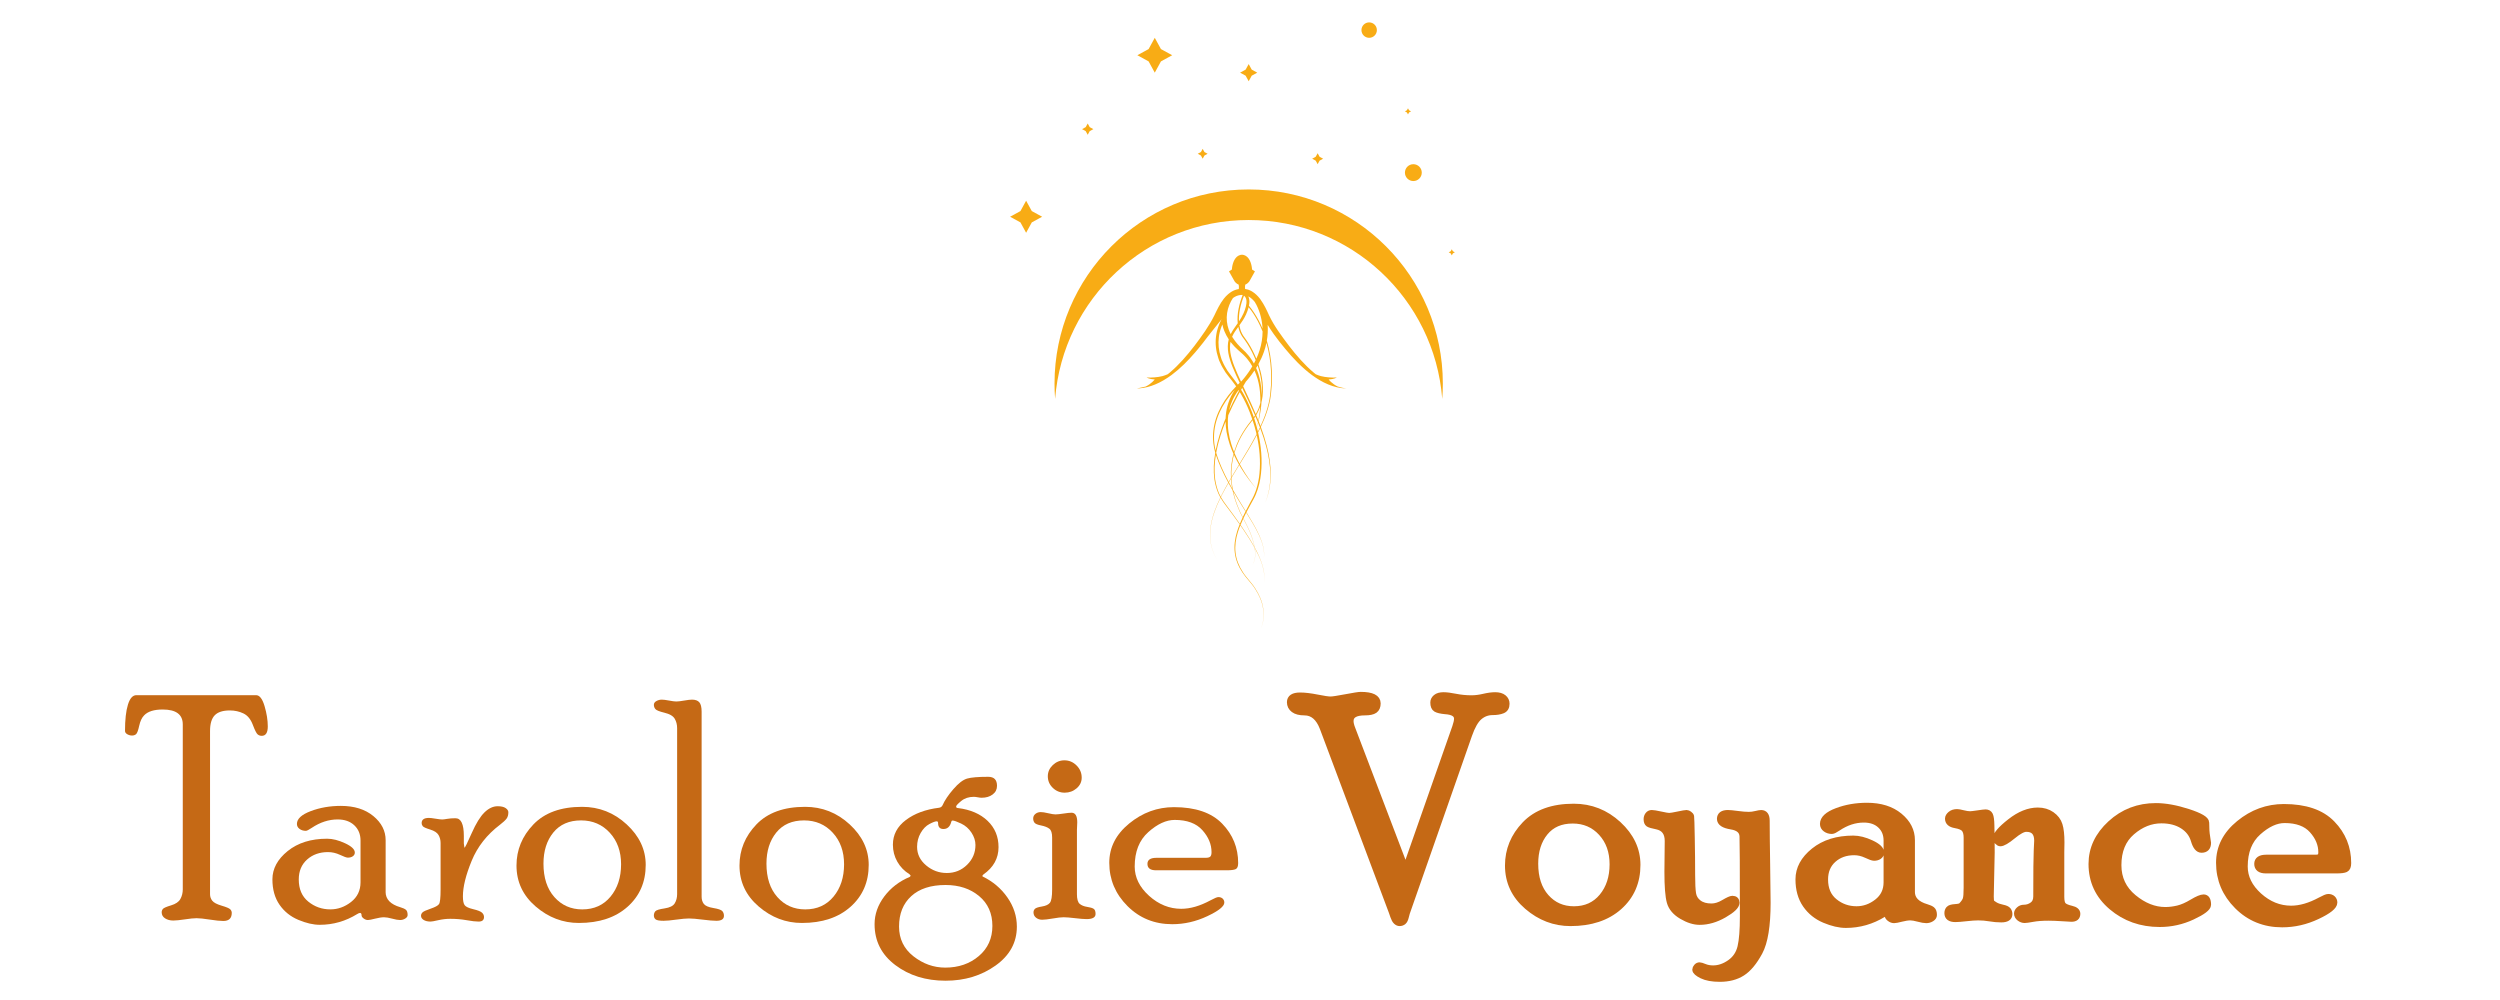 <?xml version="1.0" encoding="utf-8"?>
<!-- Generator: Adobe Illustrator 16.0.0, SVG Export Plug-In . SVG Version: 6.00 Build 0)  -->
<!DOCTYPE svg PUBLIC "-//W3C//DTD SVG 1.1 Tiny//EN" "http://www.w3.org/Graphics/SVG/1.1/DTD/svg11-tiny.dtd">
<svg version="1.1" baseProfile="tiny" id="Calque_1"
	 xmlns="http://www.w3.org/2000/svg" xmlns:xlink="http://www.w3.org/1999/xlink" x="0px" y="0px" width="200px" height="80px"
	 viewBox="0 0 200 80" xml:space="preserve">
<g>
	<path fill="#C56915" d="M20.488,55.614c0.279,0,0.504,0.292,0.677,0.875c0.172,0.584,0.258,1.126,0.258,1.627
		s-0.162,0.751-0.487,0.751c-0.117,0-0.223-0.036-0.318-0.11c-0.096-0.073-0.227-0.332-0.395-0.777s-0.417-0.747-0.749-0.906
		s-0.694-0.239-1.087-0.239c-0.557,0-0.96,0.13-1.209,0.388s-0.375,0.678-0.375,1.26v13.054c0,0.196,0.06,0.371,0.179,0.522
		s0.368,0.283,0.746,0.394c0.377,0.11,0.607,0.207,0.69,0.29c0.082,0.083,0.123,0.179,0.123,0.287c0,0.432-0.226,0.648-0.676,0.648
		c-0.246,0-0.606-0.037-1.082-0.111c-0.476-0.074-0.828-0.111-1.058-0.111c-0.213,0-0.524,0.031-0.934,0.093
		s-0.721,0.093-0.934,0.093c-0.254,0-0.472-0.059-0.652-0.175s-0.271-0.278-0.271-0.486c0-0.1,0.033-0.189,0.099-0.268
		c0.066-0.079,0.284-0.174,0.653-0.285c0.37-0.11,0.618-0.281,0.745-0.511s0.191-0.488,0.191-0.775V57.955
		c0-0.797-0.536-1.194-1.608-1.194c-0.696,0-1.191,0.157-1.486,0.471c-0.18,0.182-0.311,0.461-0.393,0.837
		c-0.082,0.376-0.167,0.599-0.254,0.669s-0.193,0.105-0.318,0.105c-0.133,0-0.26-0.035-0.381-0.104
		c-0.12-0.07-0.181-0.158-0.181-0.266c0-0.895,0.078-1.595,0.234-2.101c0.156-0.505,0.381-0.758,0.677-0.758H20.488z"/>
	<path fill="#C56915" d="M30.848,71.35c0,0.591,0.395,1.001,1.183,1.23c0.197,0.058,0.343,0.124,0.437,0.199
		c0.095,0.075,0.142,0.217,0.142,0.424c0,0.108-0.064,0.202-0.191,0.281c-0.127,0.078-0.265,0.118-0.413,0.118
		c-0.156,0-0.368-0.037-0.634-0.111c-0.267-0.073-0.483-0.11-0.647-0.11c-0.189,0-0.427,0.037-0.714,0.11
		c-0.288,0.074-0.48,0.111-0.579,0.111c-0.115,0-0.228-0.041-0.339-0.123s-0.167-0.164-0.167-0.247c0-0.131-0.041-0.196-0.123-0.196
		c-0.058,0-0.131,0.028-0.222,0.086c-0.928,0.574-1.93,0.862-3.006,0.862c-0.509,0-1.078-0.132-1.706-0.395
		c-0.628-0.263-1.132-0.667-1.509-1.213c-0.378-0.547-0.567-1.222-0.567-2.027c0-0.854,0.408-1.609,1.224-2.267
		c0.815-0.657,1.867-0.985,3.154-0.985c0.434,0,0.912,0.121,1.433,0.363s0.781,0.49,0.781,0.745c0,0.123-0.054,0.222-0.16,0.296
		c-0.107,0.074-0.238,0.11-0.394,0.11c-0.107,0-0.316-0.073-0.628-0.222c-0.313-0.147-0.633-0.222-0.961-0.222
		c-0.674,0-1.232,0.199-1.676,0.596c-0.443,0.397-0.665,0.928-0.665,1.592c0,0.77,0.254,1.361,0.764,1.775s1.097,0.62,1.762,0.62
		c0.6,0,1.152-0.197,1.657-0.591c0.505-0.395,0.758-0.92,0.758-1.577v-3.339c0-0.501-0.166-0.907-0.498-1.22
		s-0.776-0.468-1.333-0.468c-0.713,0-1.405,0.226-2.077,0.677c-0.229,0.156-0.385,0.234-0.467,0.234
		c-0.197,0-0.365-0.051-0.504-0.154c-0.14-0.103-0.209-0.235-0.209-0.4c0-0.402,0.367-0.743,1.103-1.022
		c0.735-0.278,1.538-0.419,2.409-0.419c1.076,0,1.942,0.271,2.6,0.813c0.657,0.541,0.985,1.185,0.985,1.931V71.35z"/>
	<path fill="#C56915" d="M37.107,67.479l0.049,0.345c0.041,0,0.234-0.39,0.579-1.171c0.345-0.78,0.687-1.334,1.025-1.663
		c0.338-0.328,0.689-0.492,1.053-0.492c0.281,0,0.493,0.05,0.638,0.148c0.145,0.1,0.217,0.212,0.217,0.336
		c0,0.215-0.049,0.387-0.148,0.516c-0.099,0.128-0.272,0.288-0.519,0.479c-1.047,0.792-1.803,1.756-2.269,2.892
		c-0.466,1.136-0.699,2.079-0.699,2.831c0,0.352,0.047,0.59,0.142,0.717c0.094,0.127,0.322,0.232,0.684,0.318
		s0.595,0.179,0.702,0.278c0.107,0.101,0.16,0.217,0.16,0.351c0,0.241-0.144,0.362-0.432,0.362c-0.23,0-0.55-0.037-0.958-0.111
		c-0.407-0.073-0.846-0.11-1.315-0.11c-0.313,0-0.63,0.037-0.951,0.11c-0.321,0.074-0.527,0.111-0.617,0.111
		c-0.231,0-0.416-0.044-0.556-0.131c-0.14-0.088-0.21-0.198-0.21-0.332c0-0.1,0.039-0.189,0.117-0.269s0.298-0.18,0.659-0.303
		c0.361-0.122,0.583-0.244,0.665-0.367c0.082-0.122,0.124-0.507,0.124-1.151v-3.737c0-0.237-0.056-0.449-0.167-0.638
		c-0.111-0.188-0.333-0.332-0.665-0.435c-0.333-0.102-0.53-0.19-0.592-0.266c-0.062-0.075-0.092-0.158-0.092-0.251
		c0-0.274,0.194-0.413,0.581-0.413c0.107,0,0.287,0.021,0.538,0.063s0.427,0.062,0.525,0.062c0.083,0,0.216-0.017,0.402-0.05
		c0.186-0.032,0.406-0.049,0.662-0.049c0.445,0,0.668,0.472,0.668,1.417V67.479z"/>
	<path fill="#C56915" d="M46.569,64.547c1.363,0,2.552,0.469,3.566,1.404c1.015,0.937,1.522,2.017,1.522,3.24
		c0,1.372-0.485,2.489-1.454,3.352s-2.267,1.294-3.893,1.294c-1.281,0-2.433-0.439-3.456-1.318
		c-1.022-0.879-1.534-1.972-1.534-3.277c0-1.249,0.45-2.343,1.349-3.283S44.869,64.547,46.569,64.547z M46.582,72.752
		c0.944,0,1.698-0.341,2.261-1.022s0.844-1.544,0.844-2.587c0-1.026-0.302-1.868-0.905-2.525s-1.37-0.986-2.298-0.986
		c-0.953,0-1.692,0.322-2.218,0.968c-0.525,0.645-0.788,1.477-0.788,2.494c0,1.126,0.291,2.017,0.875,2.674
		C44.935,72.424,45.678,72.752,46.582,72.752z"/>
	<path fill="#C56915" d="M56.13,71.742c0,0.222,0.057,0.411,0.172,0.566c0.115,0.156,0.37,0.268,0.764,0.333
		c0.395,0.065,0.635,0.148,0.721,0.248c0.086,0.101,0.129,0.225,0.129,0.375c0,0.267-0.202,0.399-0.605,0.399
		c-0.247,0-0.613-0.031-1.099-0.093c-0.485-0.062-0.852-0.092-1.099-0.092c-0.23,0-0.568,0.03-1.013,0.092
		c-0.444,0.062-0.782,0.093-1.012,0.093c-0.33,0-0.542-0.038-0.636-0.112c-0.095-0.075-0.142-0.18-0.142-0.313
		s0.039-0.245,0.117-0.337c0.078-0.092,0.324-0.168,0.739-0.229c0.415-0.063,0.686-0.197,0.813-0.407
		c0.127-0.209,0.191-0.453,0.191-0.732V58.25c0-0.287-0.066-0.539-0.197-0.757s-0.402-0.375-0.813-0.474
		c-0.411-0.099-0.655-0.198-0.733-0.298c-0.079-0.1-0.117-0.212-0.117-0.338c0-0.124,0.068-0.225,0.204-0.3
		c0.136-0.074,0.278-0.112,0.427-0.112c0.132,0,0.328,0.025,0.587,0.074c0.259,0.05,0.451,0.074,0.575,0.074
		c0.14,0,0.35-0.024,0.63-0.074c0.28-0.049,0.49-0.074,0.63-0.074c0.264,0,0.458,0.07,0.581,0.21s0.186,0.39,0.186,0.751V71.742z"/>
	<path fill="#C56915" d="M64.409,64.547c1.363,0,2.552,0.469,3.566,1.404c1.015,0.937,1.522,2.017,1.522,3.24
		c0,1.372-0.485,2.489-1.454,3.352s-2.267,1.294-3.893,1.294c-1.281,0-2.433-0.439-3.456-1.318
		c-1.022-0.879-1.534-1.972-1.534-3.277c0-1.249,0.45-2.343,1.349-3.283S62.709,64.547,64.409,64.547z M64.421,72.752
		c0.944,0,1.698-0.341,2.261-1.022s0.844-1.544,0.844-2.587c0-1.026-0.302-1.868-0.905-2.525s-1.37-0.986-2.298-0.986
		c-0.953,0-1.692,0.322-2.218,0.968c-0.525,0.645-0.788,1.477-0.788,2.494c0,1.126,0.291,2.017,0.875,2.674
		C62.774,72.424,63.518,72.752,64.421,72.752z"/>
	<path fill="#C56915" d="M78.581,70.074l0.037,0.049c0.815,0.396,1.475,0.954,1.977,1.677c0.503,0.724,0.754,1.5,0.754,2.33
		c0,1.266-0.567,2.303-1.7,3.112c-1.134,0.81-2.468,1.215-4.004,1.215c-1.577,0-2.918-0.418-4.022-1.252
		c-1.105-0.834-1.657-1.925-1.657-3.272c0-0.789,0.26-1.528,0.779-2.219s1.199-1.212,2.039-1.565l0.074-0.087l-0.099-0.123
		c-0.414-0.254-0.738-0.589-0.974-1.003c-0.235-0.414-0.353-0.868-0.353-1.36c0-0.796,0.347-1.454,1.042-1.976
		c0.694-0.521,1.576-0.848,2.645-0.979c0.131-0.017,0.226-0.082,0.283-0.196c0.172-0.393,0.461-0.823,0.868-1.293
		c0.406-0.471,0.773-0.752,1.102-0.847c0.328-0.094,0.891-0.141,1.687-0.141c0.468,0,0.702,0.24,0.702,0.722
		c0,0.285-0.115,0.516-0.346,0.69c-0.23,0.176-0.526,0.264-0.888,0.264c-0.083,0-0.186-0.013-0.309-0.037
		c-0.124-0.024-0.227-0.037-0.309-0.037c-0.403,0-0.741,0.111-1.012,0.333c-0.271,0.222-0.407,0.369-0.407,0.443
		c0,0.082,0.053,0.123,0.16,0.123c0.987,0.123,1.773,0.464,2.357,1.021c0.584,0.559,0.876,1.26,0.876,2.105
		c0,0.895-0.405,1.625-1.215,2.19L78.581,70.074z M75.621,77.409c1.064,0,1.958-0.308,2.683-0.923s1.087-1.42,1.087-2.412
		c0-1.001-0.354-1.797-1.063-2.388s-1.603-0.886-2.683-0.886c-1.179,0-2.094,0.297-2.745,0.892s-0.976,1.405-0.976,2.431
		c0,0.984,0.385,1.778,1.154,2.382C73.848,77.107,74.695,77.409,75.621,77.409z M75.744,69.84c0.637,0,1.178-0.219,1.624-0.658
		c0.445-0.438,0.668-0.966,0.668-1.581c0-0.337-0.106-0.667-0.319-0.991c-0.212-0.324-0.488-0.565-0.827-0.726
		c-0.339-0.16-0.565-0.24-0.68-0.24c-0.057,0-0.094,0.037-0.11,0.11c-0.099,0.378-0.307,0.567-0.625,0.567
		c-0.286,0-0.429-0.16-0.429-0.48c0-0.091-0.037-0.136-0.11-0.136c-0.114,0-0.308,0.072-0.582,0.216s-0.507,0.381-0.699,0.714
		c-0.192,0.332-0.288,0.703-0.288,1.113c0,0.583,0.241,1.077,0.723,1.483S75.123,69.84,75.744,69.84z"/>
	<path fill="#C56915" d="M86.154,71.521c0,0.402,0.074,0.665,0.222,0.788c0.148,0.123,0.345,0.203,0.591,0.24
		c0.247,0.037,0.421,0.089,0.524,0.155c0.103,0.066,0.154,0.204,0.154,0.412c0,0.275-0.239,0.412-0.716,0.412
		c-0.206,0-0.515-0.024-0.926-0.074c-0.412-0.049-0.716-0.073-0.914-0.073s-0.486,0.032-0.864,0.099
		c-0.379,0.065-0.663,0.099-0.853,0.099s-0.352-0.055-0.488-0.162c-0.136-0.108-0.204-0.25-0.204-0.425
		c0-0.108,0.037-0.201,0.111-0.28c0.074-0.079,0.263-0.144,0.566-0.192c0.304-0.05,0.516-0.147,0.635-0.295s0.179-0.505,0.179-1.07
		v-4.156c0-0.353-0.074-0.587-0.222-0.701c-0.148-0.115-0.366-0.201-0.653-0.259c-0.288-0.057-0.466-0.131-0.536-0.223
		c-0.07-0.092-0.105-0.204-0.105-0.337c0-0.149,0.06-0.272,0.179-0.368s0.262-0.144,0.427-0.144c0.14,0,0.34,0.031,0.6,0.093
		c0.259,0.062,0.451,0.092,0.575,0.092c0.14,0,0.354-0.022,0.643-0.067s0.503-0.067,0.643-0.067c0.305,0,0.458,0.254,0.458,0.764
		c0,0.082-0.004,0.19-0.013,0.326s-0.012,0.228-0.012,0.277V71.521z M85.15,60.826c0.376,0,0.701,0.137,0.975,0.411
		c0.274,0.273,0.411,0.599,0.411,0.975c0,0.335-0.135,0.619-0.405,0.853c-0.27,0.232-0.588,0.349-0.957,0.349
		s-0.685-0.128-0.951-0.386s-0.398-0.566-0.398-0.926c0-0.344,0.133-0.642,0.398-0.896C84.49,60.953,84.799,60.826,85.15,60.826z"/>
	<path fill="#C56915" d="M96.442,68.625c0.188,0,0.316-0.032,0.382-0.098c0.065-0.065,0.099-0.184,0.099-0.354
		c0-0.627-0.245-1.214-0.733-1.76s-1.226-0.819-2.211-0.819c-0.682,0-1.386,0.324-2.113,0.973c-0.727,0.647-1.09,1.565-1.09,2.754
		c0,0.87,0.383,1.65,1.15,2.344c0.767,0.692,1.625,1.039,2.577,1.039c0.722,0,1.5-0.226,2.337-0.678
		c0.32-0.173,0.529-0.259,0.627-0.259c0.147,0,0.264,0.042,0.35,0.125c0.086,0.083,0.129,0.188,0.129,0.313
		c0,0.3-0.454,0.663-1.361,1.09c-0.908,0.428-1.842,0.641-2.803,0.641c-1.421,0-2.616-0.484-3.585-1.453
		c-0.969-0.97-1.454-2.123-1.454-3.462c0-1.224,0.532-2.271,1.595-3.142c1.064-0.871,2.257-1.307,3.579-1.307
		c1.717,0,3.002,0.439,3.856,1.318c0.854,0.879,1.281,1.931,1.281,3.154c0,0.263-0.066,0.425-0.197,0.486
		c-0.131,0.062-0.373,0.093-0.726,0.093h-5.646c-0.459,0-0.689-0.171-0.689-0.512c0-0.324,0.238-0.486,0.715-0.486H96.442z"/>
	<path fill="#C56915" stroke="#C56915" stroke-width="0.5" stroke-miterlimit="10" d="M116.426,58.165
		c0.099-0.287,0.147-0.509,0.147-0.665c0-0.37-0.32-0.575-0.961-0.616c-0.345-0.032-0.587-0.09-0.727-0.171s-0.21-0.252-0.21-0.513
		c0-0.154,0.067-0.288,0.203-0.402c0.135-0.114,0.338-0.171,0.608-0.171c0.229,0,0.551,0.041,0.965,0.123s0.839,0.123,1.272,0.123
		c0.304,0,0.629-0.041,0.978-0.123s0.653-0.123,0.916-0.123c0.287,0,0.508,0.063,0.664,0.189c0.155,0.126,0.233,0.287,0.233,0.482
		c0,0.269-0.104,0.445-0.314,0.53c-0.209,0.086-0.474,0.129-0.794,0.129c-0.395,0-0.746,0.129-1.054,0.388s-0.585,0.741-0.832,1.447
		l-4.977,14.23c-0.017,0.049-0.047,0.164-0.092,0.345s-0.107,0.304-0.189,0.37c-0.081,0.065-0.179,0.099-0.292,0.099
		c-0.098,0-0.189-0.042-0.274-0.124c-0.086-0.082-0.161-0.22-0.226-0.412c-0.065-0.193-0.106-0.311-0.122-0.352l-5.52-14.71
		c-0.32-0.838-0.81-1.257-1.466-1.257c-0.378,0-0.666-0.073-0.863-0.22c-0.196-0.146-0.296-0.342-0.296-0.586
		c0-0.35,0.268-0.525,0.803-0.525c0.37,0,0.823,0.054,1.357,0.16c0.535,0.107,0.893,0.16,1.074,0.16
		c0.173,0,0.582-0.062,1.228-0.185c0.646-0.123,1.043-0.185,1.191-0.185c0.896,0,1.346,0.224,1.346,0.672
		c0,0.252-0.078,0.434-0.234,0.543c-0.156,0.11-0.415,0.165-0.776,0.165c-0.772,0-1.158,0.234-1.158,0.702
		c0,0.173,0.05,0.382,0.148,0.629l4.108,10.783l0.16,0.283l0.135-0.259L116.426,58.165z"/>
	<path fill="#C56915" stroke="#C56915" stroke-width="0.5" stroke-miterlimit="10" d="M125.899,64.547
		c1.363,0,2.552,0.469,3.566,1.404c1.015,0.937,1.521,2.017,1.521,3.24c0,1.372-0.484,2.489-1.453,3.352
		c-0.97,0.862-2.268,1.294-3.894,1.294c-1.281,0-2.434-0.439-3.456-1.318s-1.534-1.972-1.534-3.277c0-1.249,0.45-2.343,1.35-3.283
		S124.199,64.547,125.899,64.547z M125.912,72.752c0.944,0,1.697-0.341,2.261-1.022c0.563-0.682,0.844-1.544,0.844-2.587
		c0-1.026-0.302-1.868-0.906-2.525c-0.604-0.657-1.369-0.986-2.297-0.986c-0.953,0-1.692,0.322-2.218,0.968
		c-0.526,0.645-0.789,1.477-0.789,2.494c0,1.126,0.292,2.017,0.875,2.674S125.008,72.752,125.912,72.752z"/>
	<path fill="#C56915" stroke="#C56915" stroke-width="0.5" stroke-miterlimit="10" d="M138.592,71.914
		c0.212,0,0.318,0.104,0.318,0.309c0,0.255-0.328,0.571-0.983,0.948c-0.656,0.378-1.308,0.567-1.955,0.567
		c-0.442,0-0.918-0.15-1.426-0.449s-0.825-0.672-0.952-1.119s-0.191-1.253-0.191-2.417l0.025-2.473c0-0.664-0.296-1.058-0.888-1.181
		c-0.345-0.066-0.564-0.131-0.659-0.193c-0.094-0.063-0.142-0.185-0.142-0.368c0-0.133,0.037-0.247,0.111-0.343
		s0.173-0.144,0.297-0.144c0.115,0,0.351,0.039,0.705,0.117c0.354,0.078,0.581,0.117,0.68,0.117c0.115,0,0.354-0.039,0.717-0.117
		s0.589-0.117,0.68-0.117c0.058,0,0.128,0.029,0.211,0.087c0.082,0.057,0.129,0.118,0.142,0.185c0.013,0.065,0.029,0.635,0.05,1.709
		s0.03,2.063,0.03,2.965c0,0.688,0.024,1.187,0.074,1.494c0.049,0.308,0.201,0.558,0.458,0.75c0.257,0.193,0.598,0.289,1.022,0.289
		c0.317,0,0.648-0.103,0.99-0.308C138.249,72.018,138.478,71.914,138.592,71.914z M140.892,65.052c0.289,0,0.433,0.202,0.433,0.604
		c0,0.796,0.013,1.958,0.037,3.486c0.024,1.527,0.037,2.555,0.037,3.08c0,1.84-0.214,3.156-0.642,3.948
		c-0.429,0.793-0.887,1.345-1.377,1.657c-0.489,0.313-1.089,0.469-1.796,0.469c-0.602,0-1.076-0.087-1.427-0.259
		c-0.35-0.173-0.524-0.329-0.524-0.469c0-0.065,0.032-0.138,0.099-0.216c0.065-0.078,0.144-0.116,0.234-0.116
		c0.065,0,0.198,0.041,0.4,0.123c0.201,0.082,0.429,0.123,0.684,0.123c0.46,0,0.909-0.154,1.349-0.461
		c0.439-0.308,0.723-0.731,0.851-1.272c0.127-0.541,0.19-1.349,0.19-2.422c0-3.853-0.01-5.996-0.03-6.43
		c-0.021-0.435-0.327-0.699-0.918-0.793c-0.592-0.095-0.887-0.291-0.887-0.592c0-0.308,0.21-0.462,0.63-0.462
		c0.14,0,0.394,0.025,0.76,0.074c0.367,0.05,0.67,0.074,0.909,0.074c0.181,0,0.37-0.024,0.568-0.074
		C140.669,65.077,140.81,65.052,140.892,65.052z"/>
	<path fill="#C56915" stroke="#C56915" stroke-width="0.5" stroke-miterlimit="10" d="M152.942,71.35
		c0,0.591,0.395,1.001,1.183,1.23c0.197,0.058,0.343,0.124,0.438,0.199s0.142,0.217,0.142,0.424c0,0.108-0.063,0.202-0.19,0.281
		c-0.128,0.078-0.265,0.118-0.413,0.118c-0.156,0-0.367-0.037-0.635-0.111c-0.267-0.073-0.482-0.11-0.646-0.11
		c-0.188,0-0.427,0.037-0.715,0.11c-0.287,0.074-0.48,0.111-0.579,0.111c-0.114,0-0.228-0.041-0.339-0.123
		c-0.11-0.082-0.166-0.164-0.166-0.247c0-0.131-0.041-0.196-0.123-0.196c-0.058,0-0.132,0.028-0.222,0.086
		c-0.929,0.574-1.931,0.862-3.006,0.862c-0.51,0-1.078-0.132-1.707-0.395c-0.628-0.263-1.131-0.667-1.509-1.213
		c-0.378-0.547-0.567-1.222-0.567-2.027c0-0.854,0.408-1.609,1.224-2.267c0.816-0.657,1.867-0.985,3.154-0.985
		c0.435,0,0.912,0.121,1.433,0.363s0.781,0.49,0.781,0.745c0,0.123-0.054,0.222-0.16,0.296s-0.238,0.11-0.395,0.11
		c-0.106,0-0.316-0.073-0.628-0.222c-0.313-0.147-0.633-0.222-0.961-0.222c-0.674,0-1.232,0.199-1.676,0.596
		c-0.443,0.397-0.665,0.928-0.665,1.592c0,0.77,0.254,1.361,0.764,1.775c0.509,0.414,1.097,0.62,1.762,0.62
		c0.6,0,1.152-0.197,1.657-0.591c0.505-0.395,0.758-0.92,0.758-1.577v-3.339c0-0.501-0.166-0.907-0.498-1.22
		s-0.776-0.468-1.333-0.468c-0.714,0-1.405,0.226-2.077,0.677c-0.229,0.156-0.386,0.234-0.468,0.234
		c-0.196,0-0.364-0.051-0.504-0.154c-0.139-0.103-0.209-0.235-0.209-0.4c0-0.402,0.368-0.743,1.104-1.022
		c0.734-0.278,1.537-0.419,2.408-0.419c1.076,0,1.942,0.271,2.6,0.813s0.985,1.185,0.985,1.931V71.35z"/>
	<path fill="#C56915" stroke="#C56915" stroke-width="0.5" stroke-miterlimit="10" d="M157.341,67.009
		c0-0.303-0.06-0.53-0.179-0.683c-0.119-0.151-0.368-0.26-0.745-0.325c-0.378-0.065-0.567-0.236-0.567-0.511
		c0-0.116,0.066-0.231,0.198-0.344s0.305-0.168,0.52-0.168c0.09,0,0.249,0.028,0.476,0.086s0.414,0.086,0.563,0.086
		c0.091,0,0.299-0.024,0.625-0.073c0.325-0.05,0.529-0.074,0.611-0.074c0.165,0,0.28,0.067,0.347,0.203
		c0.065,0.136,0.103,0.409,0.111,0.819c0.017,0.682,0.024,1.409,0.024,2.181l-0.074,3.512c0,0.254,0.021,0.41,0.062,0.468
		s0.138,0.132,0.29,0.222c0.151,0.091,0.347,0.16,0.585,0.21c0.238,0.049,0.391,0.117,0.456,0.205
		c0.065,0.087,0.099,0.189,0.099,0.306c0,0.275-0.214,0.413-0.643,0.413c-0.296,0-0.601-0.027-0.914-0.08
		c-0.313-0.054-0.621-0.08-0.926-0.08c-0.247,0-0.566,0.022-0.958,0.067c-0.391,0.045-0.681,0.068-0.87,0.068
		c-0.42,0-0.63-0.154-0.63-0.463c0-0.133,0.037-0.241,0.11-0.324c0.074-0.083,0.234-0.133,0.48-0.149
		c0.279-0.017,0.452-0.058,0.518-0.123c0.189-0.197,0.309-0.369,0.357-0.517c0.05-0.147,0.074-0.451,0.074-0.91V67.009z
		 M164.893,71.742c0,0.354,0.06,0.585,0.179,0.696c0.119,0.11,0.333,0.201,0.641,0.271c0.309,0.07,0.463,0.201,0.463,0.394
		c0,0.26-0.153,0.389-0.457,0.389c-0.059,0-0.305-0.014-0.741-0.043c-0.437-0.028-0.804-0.043-1.1-0.043
		c-0.494,0-0.91,0.031-1.248,0.093c-0.337,0.062-0.556,0.092-0.654,0.092c-0.148,0-0.286-0.05-0.414-0.149
		c-0.127-0.1-0.191-0.221-0.191-0.362c0-0.108,0.054-0.21,0.16-0.306c0.107-0.096,0.23-0.144,0.37-0.144
		c0.263,0,0.497-0.075,0.702-0.228c0.205-0.151,0.308-0.379,0.308-0.683c0-1.976,0.013-3.198,0.037-3.67s0.037-0.736,0.037-0.793
		c0-0.64-0.294-0.959-0.881-0.959c-0.253,0-0.613,0.192-1.082,0.579c-0.469,0.386-0.801,0.578-0.997,0.578
		c-0.064,0-0.139-0.041-0.22-0.124c-0.081-0.084-0.122-0.172-0.122-0.264c0-0.291,0.377-0.733,1.131-1.324
		c0.754-0.592,1.491-0.888,2.212-0.888c0.427,0,0.795,0.109,1.106,0.327s0.519,0.49,0.621,0.819
		c0.103,0.328,0.153,0.793,0.153,1.392l-0.013,0.789V71.742z"/>
	<path fill="#C56915" stroke="#C56915" stroke-width="0.5" stroke-miterlimit="10" d="M176.289,71.804
		c0.229,0,0.346,0.191,0.346,0.576c0,0.244-0.415,0.561-1.245,0.949c-0.829,0.388-1.7,0.581-2.611,0.581
		c-1.495,0-2.776-0.454-3.844-1.361c-1.068-0.907-1.603-2.051-1.603-3.431c0-1.224,0.506-2.3,1.516-3.229
		c1.011-0.928,2.218-1.392,3.622-1.392c0.756,0,1.614,0.155,2.575,0.466c0.961,0.312,1.441,0.594,1.441,0.848
		c0,0.458,0.024,0.83,0.074,1.117c0.049,0.286,0.074,0.45,0.074,0.491c0,0.368-0.171,0.552-0.513,0.552
		c-0.258,0-0.459-0.246-0.603-0.739c-0.144-0.492-0.446-0.885-0.905-1.176c-0.461-0.292-1.027-0.438-1.7-0.438
		c-0.847,0-1.633,0.313-2.359,0.939c-0.728,0.626-1.091,1.512-1.091,2.658c0,1.055,0.407,1.918,1.222,2.59s1.662,1.007,2.543,1.007
		c0.32,0,0.653-0.041,0.999-0.123s0.73-0.25,1.154-0.505S176.107,71.804,176.289,71.804z"/>
	<path fill="#C56915" stroke="#C56915" stroke-width="0.5" stroke-miterlimit="10" d="M185.234,68.625
		c0.188,0,0.316-0.032,0.382-0.098s0.099-0.184,0.099-0.354c0-0.627-0.244-1.214-0.733-1.76c-0.488-0.546-1.226-0.819-2.211-0.819
		c-0.683,0-1.387,0.324-2.113,0.973c-0.727,0.647-1.09,1.565-1.09,2.754c0,0.87,0.383,1.65,1.149,2.344
		c0.767,0.692,1.625,1.039,2.577,1.039c0.721,0,1.5-0.226,2.337-0.678c0.319-0.173,0.528-0.259,0.627-0.259
		c0.147,0,0.264,0.042,0.351,0.125c0.086,0.083,0.129,0.188,0.129,0.313c0,0.3-0.454,0.663-1.361,1.09
		c-0.907,0.428-1.842,0.641-2.803,0.641c-1.421,0-2.616-0.484-3.585-1.453c-0.97-0.97-1.454-2.123-1.454-3.462
		c0-1.224,0.531-2.271,1.596-3.142c1.063-0.871,2.256-1.307,3.579-1.307c1.716,0,3.002,0.439,3.855,1.318
		c0.854,0.879,1.281,1.931,1.281,3.154c0,0.263-0.065,0.425-0.196,0.486c-0.132,0.062-0.373,0.093-0.726,0.093h-5.646
		c-0.459,0-0.688-0.171-0.688-0.512c0-0.324,0.237-0.486,0.714-0.486H185.234z"/>
</g>
<g>
	<polygon fill="#F8AC15" points="92.382,5.813 92.875,4.912 93.775,4.418 92.875,3.926 92.382,3.025 91.889,3.926 90.988,4.418 
		91.889,4.912 	"/>
	<polygon fill="#F8AC15" points="99.895,6.499 100.137,6.055 100.58,5.813 100.137,5.569 99.895,5.125 99.651,5.569 99.207,5.813 
		99.651,6.055 	"/>
	<polygon fill="#F8AC15" points="87.017,10.783 87.176,10.491 87.468,10.331 87.176,10.171 87.017,9.88 86.857,10.171 
		86.565,10.331 86.857,10.491 	"/>
	<polygon fill="#F8AC15" points="82.089,16.058 81.636,16.886 80.808,17.339 81.636,17.792 82.089,18.622 82.543,17.792 
		83.371,17.339 82.543,16.886 	"/>
	<polygon fill="#F8AC15" points="96.214,12.697 96.354,12.442 96.609,12.302 96.354,12.163 96.214,11.908 96.075,12.163 
		95.819,12.302 96.075,12.442 	"/>
	<polygon fill="#F8AC15" points="105.412,13.135 105.567,12.852 105.851,12.697 105.567,12.542 105.412,12.259 105.257,12.542 
		104.974,12.697 105.257,12.852 	"/>
	<polygon fill="#F8AC15" points="112.639,9.153 112.726,8.995 112.884,8.908 112.726,8.821 112.639,8.664 112.553,8.821 
		112.394,8.908 112.553,8.995 	"/>
	<polygon fill="#F8AC15" points="116.229,20.099 116.143,19.941 116.058,20.099 115.897,20.186 116.058,20.272 116.143,20.431 
		116.229,20.272 116.388,20.186 	"/>
	<path fill="#F8AC15" d="M99.895,15.156c-8.579,0-15.534,6.956-15.534,15.535c0,0.411,0.016,0.818,0.048,1.222
		c0.623-8.006,7.318-14.311,15.486-14.311c8.167,0,14.862,6.305,15.484,14.311c0.031-0.403,0.048-0.811,0.048-1.222
		C115.427,22.111,108.473,15.156,99.895,15.156z"/>
	<path fill="#F8AC15" d="M106.291,30.359c0.416-0.021,0.653-0.156,0.653-0.156l0,0l0,0l0,0l0,0l-0.321,0.003
		c-0.108-0.007-0.216-0.007-0.321-0.017c-0.215-0.018-0.427-0.047-0.634-0.101c-0.139-0.041-0.276-0.087-0.407-0.147
		c-0.052-0.043-0.104-0.083-0.154-0.125c-0.748-0.629-1.388-1.376-1.987-2.15c-0.592-0.787-1.186-1.574-1.595-2.441
		c-0.186-0.414-0.392-0.86-0.684-1.262c-0.01-0.017-0.019-0.032-0.029-0.049l-0.004,0.003c-0.009-0.01-0.018-0.021-0.023-0.033
		c-0.164-0.208-0.361-0.409-0.607-0.559c-0.063-0.037-0.123-0.074-0.193-0.1c-0.034-0.015-0.067-0.029-0.102-0.043l-0.106-0.03
		c-0.056-0.016-0.113-0.028-0.17-0.035c-0.02-0.11-0.005-0.244,0.012-0.345c0.146-0.062,0.305-0.179,0.401-0.392l0.374-0.67
		l-0.232-0.15c-0.002,0,0-0.02,0-0.022c-0.002-0.021-0.004-0.042-0.006-0.063c-0.005-0.032-0.008-0.064-0.012-0.096
		c-0.006-0.041-0.014-0.081-0.021-0.12c-0.01-0.046-0.021-0.091-0.033-0.136c-0.013-0.049-0.028-0.098-0.047-0.145
		c-0.018-0.05-0.039-0.099-0.063-0.146c-0.023-0.048-0.052-0.095-0.082-0.138c-0.031-0.044-0.065-0.086-0.104-0.124
		c-0.039-0.039-0.082-0.072-0.128-0.101c-0.048-0.029-0.101-0.053-0.154-0.069c-0.089-0.026-0.18-0.032-0.27-0.011
		c-0.053,0.013-0.106,0.033-0.157,0.059c-0.048,0.025-0.092,0.055-0.133,0.09c-0.039,0.034-0.075,0.072-0.106,0.114
		c-0.033,0.041-0.062,0.085-0.087,0.131c-0.025,0.044-0.048,0.092-0.068,0.14c-0.02,0.046-0.036,0.094-0.051,0.142
		c-0.015,0.045-0.026,0.091-0.038,0.138c-0.009,0.041-0.017,0.083-0.025,0.125c-0.005,0.034-0.01,0.069-0.015,0.104
		c-0.003,0.026-0.006,0.052-0.007,0.078c-0.002,0.015-0.003,0.028-0.004,0.043c0,0.002,0,0.004,0,0.006l-0.232,0.15l0.375,0.67
		c0.096,0.213,0.255,0.33,0.4,0.392c0.018,0.103,0.032,0.239,0.01,0.351c-0.206,0.033-0.409,0.107-0.585,0.215
		c-0.094,0.057-0.178,0.123-0.262,0.191c-0.13,0.111-0.247,0.235-0.349,0.364c-0.328,0.42-0.546,0.894-0.755,1.33
		c-0.426,0.866-1.006,1.659-1.598,2.444c-0.597,0.775-1.237,1.522-1.985,2.15c-0.05,0.042-0.102,0.081-0.154,0.123
		C93.28,30,93.143,30.047,93,30.088c-0.205,0.054-0.418,0.083-0.631,0.101c-0.107,0.01-0.215,0.01-0.322,0.017l-0.322-0.003
		c0,0,0.237,0.135,0.654,0.156c0,0-0.278,0.354-0.729,0.566l-0.692,0.153c0.032,0.001,0.063,0,0.093-0.002
		c0.029,0,0.059-0.004,0.088-0.007c0.001,0.002,0.003,0.002,0.006,0l0,0c0.434-0.031,0.864-0.144,1.268-0.312
		c0.465-0.191,0.896-0.455,1.302-0.75c0.705-0.524,1.325-1.148,1.893-1.811l0,0h0c0.083-0.096,0.164-0.194,0.244-0.291
		c0.262-0.316,0.518-0.64,0.763-0.973l1.115-1.399c-0.101,0.18-0.183,0.365-0.251,0.558c-0.028,0.067-0.049,0.136-0.067,0.205
		c-0.02,0.071-0.042,0.139-0.059,0.208c-0.025,0.143-0.063,0.284-0.074,0.428c-0.069,0.575-0.002,1.16,0.183,1.705l0.068,0.205
		l0.09,0.195c0.063,0.13,0.114,0.264,0.195,0.382l0.222,0.367l0.258,0.341c0.086,0.117,0.174,0.225,0.261,0.33
		c0.087,0.107,0.166,0.22,0.249,0.331c0.03,0.04,0.056,0.081,0.083,0.121c-0.22,0.23-0.428,0.469-0.62,0.722
		c-0.416,0.549-0.76,1.156-0.979,1.809c-0.216,0.655-0.302,1.354-0.219,2.04c0.033,0.251,0.08,0.499,0.149,0.745
		c-0.125,0.701-0.162,1.419-0.07,2.128c0.064,0.39,0.165,0.778,0.324,1.143c0.047,0.103,0.1,0.201,0.155,0.301
		c-0.36,0.742-0.662,1.521-0.783,2.339c-0.071,0.449-0.063,0.914,0.022,1.361c0.085,0.449,0.258,0.879,0.492,1.27
		c-0.232-0.393-0.403-0.822-0.486-1.27s-0.088-0.912-0.016-1.361c0.125-0.813,0.427-1.581,0.785-2.317
		c0.138,0.237,0.295,0.464,0.463,0.677c0.364,0.479,0.721,0.96,1.066,1.451c-0.079,0.197-0.153,0.395-0.213,0.6
		c-0.164,0.537-0.247,1.109-0.176,1.672c0.067,0.563,0.291,1.098,0.602,1.564c0.305,0.477,0.729,0.854,1.025,1.33
		c0.303,0.467,0.542,0.986,0.63,1.539c0.09,0.549,0.053,1.131-0.177,1.645c0.235-0.512,0.276-1.094,0.191-1.646
		c-0.082-0.559-0.318-1.082-0.618-1.553c-0.295-0.482-0.718-0.865-1.012-1.34c-0.306-0.465-0.519-0.994-0.58-1.545
		c-0.064-0.555,0.022-1.113,0.188-1.645c0.056-0.182,0.124-0.361,0.195-0.539c0.088,0.129,0.177,0.254,0.265,0.383
		c0.307,0.459,0.608,0.922,0.874,1.406c0.014,0.084,0.026,0.164,0.033,0.246c0.01,0.061,0.013,0.121,0.013,0.184
		s0.003,0.125,0,0.186l-0.018,0.184c-0.004,0.063-0.023,0.121-0.034,0.182c-0.034,0.135-0.083,0.271-0.156,0.391
		c0.075-0.119,0.127-0.256,0.16-0.391c0.012-0.061,0.03-0.119,0.035-0.182l0.019-0.184c0.002-0.061-0.001-0.123,0-0.186
		c0-0.063-0.001-0.123-0.011-0.184c-0.006-0.074-0.017-0.148-0.027-0.221c0.108,0.199,0.211,0.4,0.306,0.605
		c0.165,0.357,0.306,0.727,0.386,1.113c0.076,0.352,0.101,0.713,0.068,1.074c0.034-0.357,0.013-0.723-0.06-1.076
		c-0.079-0.387-0.218-0.758-0.38-1.119c-0.102-0.223-0.213-0.443-0.331-0.658c-0.067-0.393-0.189-0.775-0.336-1.146
		c-0.047-0.115-0.1-0.225-0.149-0.338c-0.049-0.113-0.1-0.227-0.159-0.334l-0.253-0.494c0.069-0.148,0.141-0.293,0.214-0.439
		c0.005-0.006,0.009-0.014,0.011-0.018c0.36,0.578,0.721,1.16,1.009,1.775c0.146,0.311,0.269,0.631,0.346,0.961
		c0.069,0.301,0.095,0.613,0.056,0.92c0.042-0.307,0.019-0.619-0.048-0.92c-0.075-0.334-0.197-0.656-0.338-0.967
		c-0.285-0.623-0.644-1.205-1-1.79c-0.002-0.004-0.004-0.009-0.007-0.013c0.119-0.232,0.244-0.46,0.37-0.688
		c0.132-0.244,0.281-0.488,0.387-0.751c0.22-0.525,0.346-1.082,0.406-1.643c0.12-1.104,0.014-2.221-0.229-3.299
		c0.057-0.114,0.113-0.227,0.168-0.342c0.179,0.477,0.341,0.957,0.473,1.449c0.195,0.741,0.332,1.5,0.335,2.267
		c0.012,0.766-0.12,1.536-0.41,2.249c0.3-0.709,0.443-1.48,0.441-2.249c0.006-0.772-0.119-1.538-0.307-2.284
		c-0.135-0.521-0.298-1.032-0.483-1.537c0.084-0.181,0.166-0.362,0.242-0.546c0.178-0.422,0.322-0.856,0.431-1.302
		c0.024-0.113,0.055-0.221,0.074-0.337l0.054-0.336c0.026-0.228,0.042-0.458,0.063-0.684l0.015-0.172
		c0.006-0.056,0.005-0.114,0.006-0.17l0.005-0.345c0.002-0.113,0.008-0.228,0.003-0.34l-0.018-0.344
		c-0.041-0.785-0.172-1.567-0.394-2.323c0.068-0.411,0.096-0.83,0.067-1.248c0-0.005-0.002-0.013-0.002-0.019
		c0.153,0.253,0.315,0.497,0.485,0.737c0.29,0.41,0.601,0.798,0.92,1.182c0.634,0.768,1.332,1.5,2.137,2.1
		c0.407,0.295,0.837,0.561,1.301,0.751c0.463,0.195,0.959,0.313,1.454,0.323c-0.237-0.031-0.469-0.084-0.696-0.157
		C106.567,30.71,106.291,30.359,106.291,30.359z M106.623,30.22l0.229-0.012L106.623,30.22c-0.051,0-0.103,0.001-0.153,0.001
		C106.521,30.221,106.572,30.22,106.623,30.22z M99.924,23.743c0.179,0.105,0.339,0.259,0.479,0.438l-0.006,0.002
		c0.077,0.119,0.156,0.275,0.219,0.422c0.065,0.151,0.125,0.305,0.173,0.463c0.099,0.315,0.164,0.642,0.196,0.972
		c0.008,0.081,0.014,0.163,0.017,0.246c-0.095-0.225-0.196-0.446-0.313-0.662c-0.22-0.402-0.458-0.795-0.76-1.147l-0.021,0.019
		c0.015-0.066,0.03-0.134,0.034-0.206c0.004-0.051,0.011-0.104,0.012-0.154l-0.012-0.16c-0.013-0.088-0.036-0.179-0.077-0.265
		C99.884,23.723,99.905,23.732,99.924,23.743z M99.886,24.59c0.002-0.004,0.003-0.009,0.003-0.015
		c0.28,0.332,0.515,0.708,0.722,1.09c0.15,0.274,0.28,0.562,0.396,0.852c-0.003,0.505-0.081,1.011-0.236,1.498
		c-0.072,0.233-0.162,0.46-0.264,0.683c-0.172-0.423-0.377-0.834-0.62-1.223c-0.066-0.104-0.134-0.208-0.206-0.309
		c-0.07-0.103-0.147-0.202-0.214-0.299c-0.133-0.201-0.223-0.426-0.278-0.661c-0.015-0.061-0.026-0.119-0.036-0.18
		c0.198-0.274,0.39-0.56,0.532-0.876C99.767,24.97,99.833,24.783,99.886,24.59z M100.482,33.094
		c-0.005,0.011-0.014,0.022-0.02,0.036c-0.247-0.586-0.511-1.165-0.778-1.737c-0.075-0.165-0.154-0.331-0.23-0.495
		c0.07-0.124,0.144-0.245,0.217-0.368c0.036-0.041,0.072-0.081,0.108-0.122c0.11-0.136,0.227-0.269,0.33-0.413
		c0.086-0.115,0.169-0.232,0.249-0.353c0.049,0.107,0.094,0.215,0.134,0.324c0.162,0.445,0.265,0.912,0.307,1.387
		c0.03,0.29,0.036,0.581,0.03,0.876C100.751,32.533,100.639,32.822,100.482,33.094z M100.816,32.526
		c-0.006,0.085-0.011,0.171-0.02,0.259c-0.027,0.285-0.069,0.57-0.126,0.854c-0.057-0.145-0.114-0.289-0.175-0.431
		c0.016-0.029,0.032-0.053,0.048-0.079C100.654,32.937,100.743,32.733,100.816,32.526z M98.783,27.746
		c0.087,0.088,0.174,0.176,0.265,0.257l0.273,0.242l0.129,0.117c0.043,0.039,0.081,0.082,0.123,0.125
		c0.084,0.08,0.156,0.171,0.231,0.261c0.144,0.174,0.27,0.362,0.38,0.56c-0.1,0.175-0.21,0.343-0.326,0.508
		c-0.094,0.14-0.203,0.271-0.307,0.407c-0.069,0.087-0.139,0.167-0.21,0.251c-0.019,0.017-0.042,0.036-0.062,0.054
		c-0.189-0.406-0.374-0.815-0.537-1.232c-0.066-0.178-0.135-0.355-0.183-0.539c-0.023-0.091-0.057-0.181-0.074-0.273l-0.054-0.277
		c-0.042-0.289-0.047-0.581,0.009-0.859C98.548,27.485,98.663,27.619,98.783,27.746z M98.57,26.936
		c0.123-0.28,0.306-0.534,0.494-0.79c0.005,0.028,0.011,0.058,0.018,0.086c0.059,0.244,0.156,0.482,0.295,0.693
		c0.072,0.105,0.149,0.201,0.22,0.3c0.071,0.099,0.139,0.2,0.204,0.304c0.257,0.407,0.475,0.835,0.651,1.281
		c-0.043,0.092-0.09,0.182-0.139,0.271c-0.093-0.168-0.195-0.331-0.313-0.486c-0.075-0.099-0.149-0.198-0.234-0.287
		c-0.04-0.047-0.082-0.095-0.123-0.14l-0.135-0.129l-0.257-0.248c-0.085-0.083-0.162-0.169-0.241-0.255
		c-0.151-0.177-0.293-0.359-0.414-0.557C98.587,26.965,98.579,26.95,98.57,26.936z M99.279,30.97
		c-0.02,0.034-0.039,0.067-0.058,0.099c-0.004-0.004-0.006-0.011-0.011-0.018C99.234,31.026,99.256,30.998,99.279,30.97z
		 M99.256,31.488c0.283,0.476,0.523,0.98,0.727,1.499c0.071,0.181,0.139,0.365,0.201,0.551c-0.04,0.051-0.08,0.102-0.121,0.155
		l-0.229,0.292c-0.074,0.1-0.142,0.204-0.213,0.306c-0.273,0.41-0.52,0.845-0.699,1.306c-0.072,0.183-0.138,0.37-0.196,0.558
		c-0.08-0.2-0.154-0.402-0.218-0.611c-0.101-0.327-0.178-0.662-0.229-0.999c-0.049-0.341-0.064-0.683-0.049-1.021
		c0.009-0.105,0.021-0.21,0.034-0.314c0.236-0.54,0.5-1.068,0.779-1.588c0.047-0.084,0.094-0.168,0.14-0.252
		C99.208,31.409,99.234,31.448,99.256,31.488z M98.389,35.583c0.085,0.247,0.183,0.49,0.292,0.727
		c-0.064,0.235-0.115,0.473-0.147,0.715l-0.028,0.183l-0.015,0.185c-0.008,0.124-0.021,0.246-0.023,0.368
		c0.004,0.161,0.002,0.318,0.009,0.479c-0.062,0.104-0.125,0.211-0.184,0.317c-0.198-0.376-0.385-0.755-0.556-1.145
		c-0.166-0.388-0.327-0.785-0.441-1.19c0.014-0.074,0.026-0.146,0.043-0.22c0.075-0.386,0.183-0.765,0.296-1.142
		c0.122-0.373,0.249-0.745,0.399-1.107c0.003-0.012,0.007-0.019,0.012-0.03c0.006,0.284,0.032,0.565,0.079,0.842
		C98.189,34.913,98.276,35.254,98.389,35.583z M98.481,38.293c0.003,0.069,0.009,0.139,0.017,0.208
		c0.013,0.197,0.047,0.389,0.083,0.581c-0.094-0.164-0.183-0.33-0.271-0.494C98.366,38.489,98.421,38.391,98.481,38.293z
		 M98.511,37.764c0.003-0.123,0.017-0.245,0.025-0.367l0.015-0.185l0.03-0.181c0.029-0.219,0.074-0.438,0.132-0.649
		c0.124,0.266,0.262,0.529,0.409,0.785c-0.204,0.335-0.407,0.67-0.606,1.008C98.511,38.037,98.513,37.901,98.511,37.764z
		 M98.755,36.229c0.064-0.208,0.134-0.413,0.217-0.614c0.179-0.456,0.425-0.886,0.698-1.292c0.072-0.1,0.139-0.203,0.213-0.299
		l0.229-0.289c0.031-0.039,0.064-0.081,0.096-0.122c0.105,0.316,0.2,0.637,0.279,0.961c0.011,0.053,0.021,0.111,0.036,0.166
		c-0.015,0.028-0.028,0.053-0.044,0.082c-0.405,0.776-0.86,1.524-1.316,2.273C99.015,36.813,98.877,36.525,98.755,36.229z
		 M100.142,32.924c-0.202-0.528-0.442-1.042-0.726-1.531c-0.04-0.072-0.085-0.142-0.128-0.213c0.03-0.049,0.058-0.098,0.085-0.147
		c0.067,0.137,0.134,0.273,0.201,0.412c0.285,0.59,0.567,1.185,0.828,1.788c-0.032,0.047-0.064,0.096-0.097,0.143
		C100.253,33.226,100.198,33.072,100.142,32.924z M100.668,29.907c-0.052-0.159-0.11-0.314-0.179-0.466
		c0.043-0.067,0.082-0.135,0.121-0.201c0.26,0.772,0.401,1.59,0.32,2.4c0-0.099-0.002-0.198-0.008-0.298
		C100.899,30.858,100.816,30.375,100.668,29.907z M99.522,23.656c0.105,0.082,0.169,0.209,0.191,0.352
		c0.038,0.34-0.081,0.714-0.229,1.052c-0.098,0.229-0.228,0.441-0.366,0.653c-0.017-0.317,0.013-0.64,0.072-0.952
		C99.264,24.384,99.377,24.013,99.522,23.656z M98.168,25.042c0.035-0.22,0.091-0.439,0.177-0.646
		c0.041-0.104,0.087-0.205,0.139-0.303c0.047-0.087,0.104-0.18,0.152-0.25c0.042-0.03,0.085-0.058,0.129-0.085
		c0.18-0.107,0.378-0.161,0.584-0.165c0.023,0,0.043,0.003,0.065,0.003c-0.148,0.371-0.263,0.752-0.336,1.144
		c-0.068,0.367-0.1,0.748-0.06,1.121c-0.039,0.055-0.078,0.111-0.117,0.165c-0.158,0.22-0.319,0.451-0.445,0.704
		c-0.06-0.119-0.113-0.239-0.158-0.363C98.146,25.94,98.101,25.483,98.168,25.042z M98.709,30.336
		c-0.088-0.111-0.175-0.221-0.256-0.333l-0.247-0.331l-0.21-0.354c-0.077-0.115-0.123-0.244-0.181-0.367l-0.085-0.187l-0.062-0.194
		c-0.175-0.516-0.23-1.07-0.16-1.609c0.01-0.136,0.049-0.267,0.074-0.399c0.014-0.066,0.037-0.13,0.055-0.196
		c0.017-0.066,0.04-0.13,0.065-0.192c0.027-0.072,0.055-0.143,0.086-0.213c0.038,0.184,0.093,0.364,0.164,0.537
		c0.094,0.229,0.211,0.445,0.347,0.65c-0.097,0.356-0.091,0.729-0.034,1.085l0.06,0.289c0.02,0.096,0.054,0.185,0.082,0.279
		c0.05,0.189,0.125,0.368,0.195,0.549c0.175,0.436,0.374,0.857,0.575,1.277c-0.051,0.047-0.101,0.094-0.151,0.145
		c-0.021-0.032-0.042-0.064-0.063-0.094C98.879,30.562,98.799,30.446,98.709,30.336z M99.085,31.208
		c0.011,0.017,0.021,0.036,0.032,0.052c-0.057,0.104-0.115,0.207-0.17,0.31c-0.219,0.413-0.425,0.833-0.618,1.258
		c0.021-0.104,0.047-0.203,0.077-0.303c0.104-0.32,0.232-0.635,0.411-0.919C98.896,31.466,98.987,31.334,99.085,31.208z
		 M97.147,35.471c-0.077-0.675,0.014-1.361,0.229-2.001c0.22-0.643,0.564-1.238,0.977-1.774c0.137-0.176,0.281-0.347,0.432-0.513
		c-0.066,0.099-0.125,0.195-0.182,0.298c-0.18,0.308-0.306,0.644-0.406,0.986c-0.091,0.331-0.133,0.671-0.151,1.014
		c-0.032,0.079-0.066,0.159-0.098,0.237c-0.147,0.367-0.274,0.742-0.394,1.119c-0.111,0.381-0.219,0.761-0.292,1.152
		c-0.004,0.02-0.007,0.041-0.011,0.062C97.205,35.86,97.168,35.667,97.147,35.471z M97.523,39.472
		c-0.155-0.362-0.251-0.744-0.311-1.13c-0.082-0.651-0.051-1.312,0.056-1.959c0.012,0.032,0.021,0.068,0.034,0.1
		c0.112,0.325,0.239,0.642,0.38,0.956c0.177,0.399,0.374,0.791,0.58,1.173c-0.178,0.313-0.353,0.627-0.516,0.949
		c-0.03,0.062-0.06,0.121-0.088,0.18C97.61,39.653,97.564,39.562,97.523,39.472z M99.188,41.906
		c-0.338-0.484-0.688-0.963-1.043-1.438c-0.177-0.229-0.336-0.46-0.473-0.704c0.031-0.064,0.063-0.13,0.095-0.194
		c0.162-0.313,0.335-0.624,0.512-0.928c0.106,0.192,0.215,0.39,0.326,0.583c0.002,0.002,0.002,0.008,0.002,0.01
		c0.02,0.123,0.06,0.241,0.089,0.362c0.032,0.118,0.055,0.24,0.1,0.355c0.082,0.231,0.153,0.468,0.258,0.692l0.145,0.342l0.17,0.33
		l0.041,0.078C99.331,41.563,99.258,41.734,99.188,41.906z M99.709,41.971c0.06,0.107,0.112,0.221,0.162,0.334
		c0.049,0.111,0.102,0.223,0.149,0.336c0.146,0.361,0.268,0.734,0.337,1.117c-0.257-0.471-0.544-0.92-0.84-1.365
		c-0.09-0.135-0.181-0.268-0.273-0.402c0.067-0.168,0.141-0.332,0.218-0.496L99.709,41.971z M99.605,40.988
		c-0.063,0.127-0.124,0.252-0.184,0.379l-0.032-0.061l-0.167-0.332l-0.144-0.34c-0.104-0.224-0.172-0.461-0.254-0.692
		c-0.043-0.115-0.065-0.236-0.097-0.355c-0.023-0.091-0.05-0.181-0.07-0.274c0.317,0.542,0.65,1.075,0.983,1.606
		C99.629,40.943,99.617,40.965,99.605,40.988z M100.371,39.497c-0.099,0.26-0.242,0.497-0.375,0.746
		c-0.114,0.213-0.229,0.427-0.338,0.644c-0.349-0.566-0.698-1.132-1.026-1.71c-0.039-0.225-0.083-0.448-0.095-0.676
		c-0.012-0.09-0.016-0.181-0.02-0.27c0.204-0.345,0.414-0.688,0.624-1.03c0.05,0.088,0.103,0.176,0.156,0.26
		c0.357,0.583,0.764,1.133,1.219,1.637C100.474,39.235,100.427,39.367,100.371,39.497z M100.757,37.884
		c-0.041,0.413-0.117,0.819-0.24,1.213c-0.439-0.52-0.829-1.082-1.167-1.668c-0.058-0.099-0.112-0.197-0.167-0.297
		c0.464-0.754,0.927-1.506,1.339-2.29c0.005-0.01,0.011-0.021,0.017-0.035C100.761,35.818,100.858,36.858,100.757,37.884z
		 M100.634,34.524c-0.026-0.116-0.057-0.233-0.088-0.348c0-0.002,0-0.002,0-0.003c-0.064-0.242-0.137-0.48-0.215-0.716
		c0.004-0.003,0.008-0.008,0.012-0.015c0.03-0.043,0.061-0.088,0.09-0.134c0.071,0.163,0.14,0.329,0.207,0.492
		c-0.028,0.125-0.059,0.249-0.094,0.374c0.038-0.114,0.073-0.23,0.104-0.345c0.049,0.12,0.098,0.243,0.145,0.365
		C100.741,34.304,100.688,34.416,100.634,34.524z M101.674,29.579l0.019,0.34c0.005,0.114-0.002,0.228-0.002,0.34l-0.005,0.342
		c-0.001,0.058,0,0.114-0.003,0.17l-0.015,0.171c-0.021,0.226-0.034,0.453-0.061,0.678l-0.053,0.337
		c-0.017,0.111-0.047,0.221-0.07,0.333c-0.106,0.441-0.247,0.874-0.424,1.293c-0.067,0.17-0.142,0.336-0.217,0.5
		c-0.051-0.136-0.104-0.271-0.156-0.405c0.071-0.292,0.129-0.589,0.171-0.889c0.028-0.204,0.047-0.409,0.06-0.615
		c0.036-0.151,0.064-0.305,0.084-0.458c0.059-0.494,0.035-0.995-0.048-1.484c-0.063-0.374-0.159-0.742-0.283-1.101
		c0.178-0.319,0.33-0.655,0.451-1.004c0.08-0.228,0.144-0.462,0.192-0.702C101.512,28.127,101.634,28.851,101.674,29.579z
		 M105.654,30.146c-0.063-0.014-0.128-0.031-0.189-0.047l0,0C105.526,30.118,105.591,30.133,105.654,30.146
		c0.137,0.03,0.271,0.047,0.409,0.058C105.926,30.193,105.79,30.176,105.654,30.146z"/>
	<circle fill="#F8AC15" cx="113.068" cy="13.81" r="0.674"/>
	<circle fill="#F8AC15" cx="109.533" cy="2.408" r="0.617"/>
</g>
</svg>
